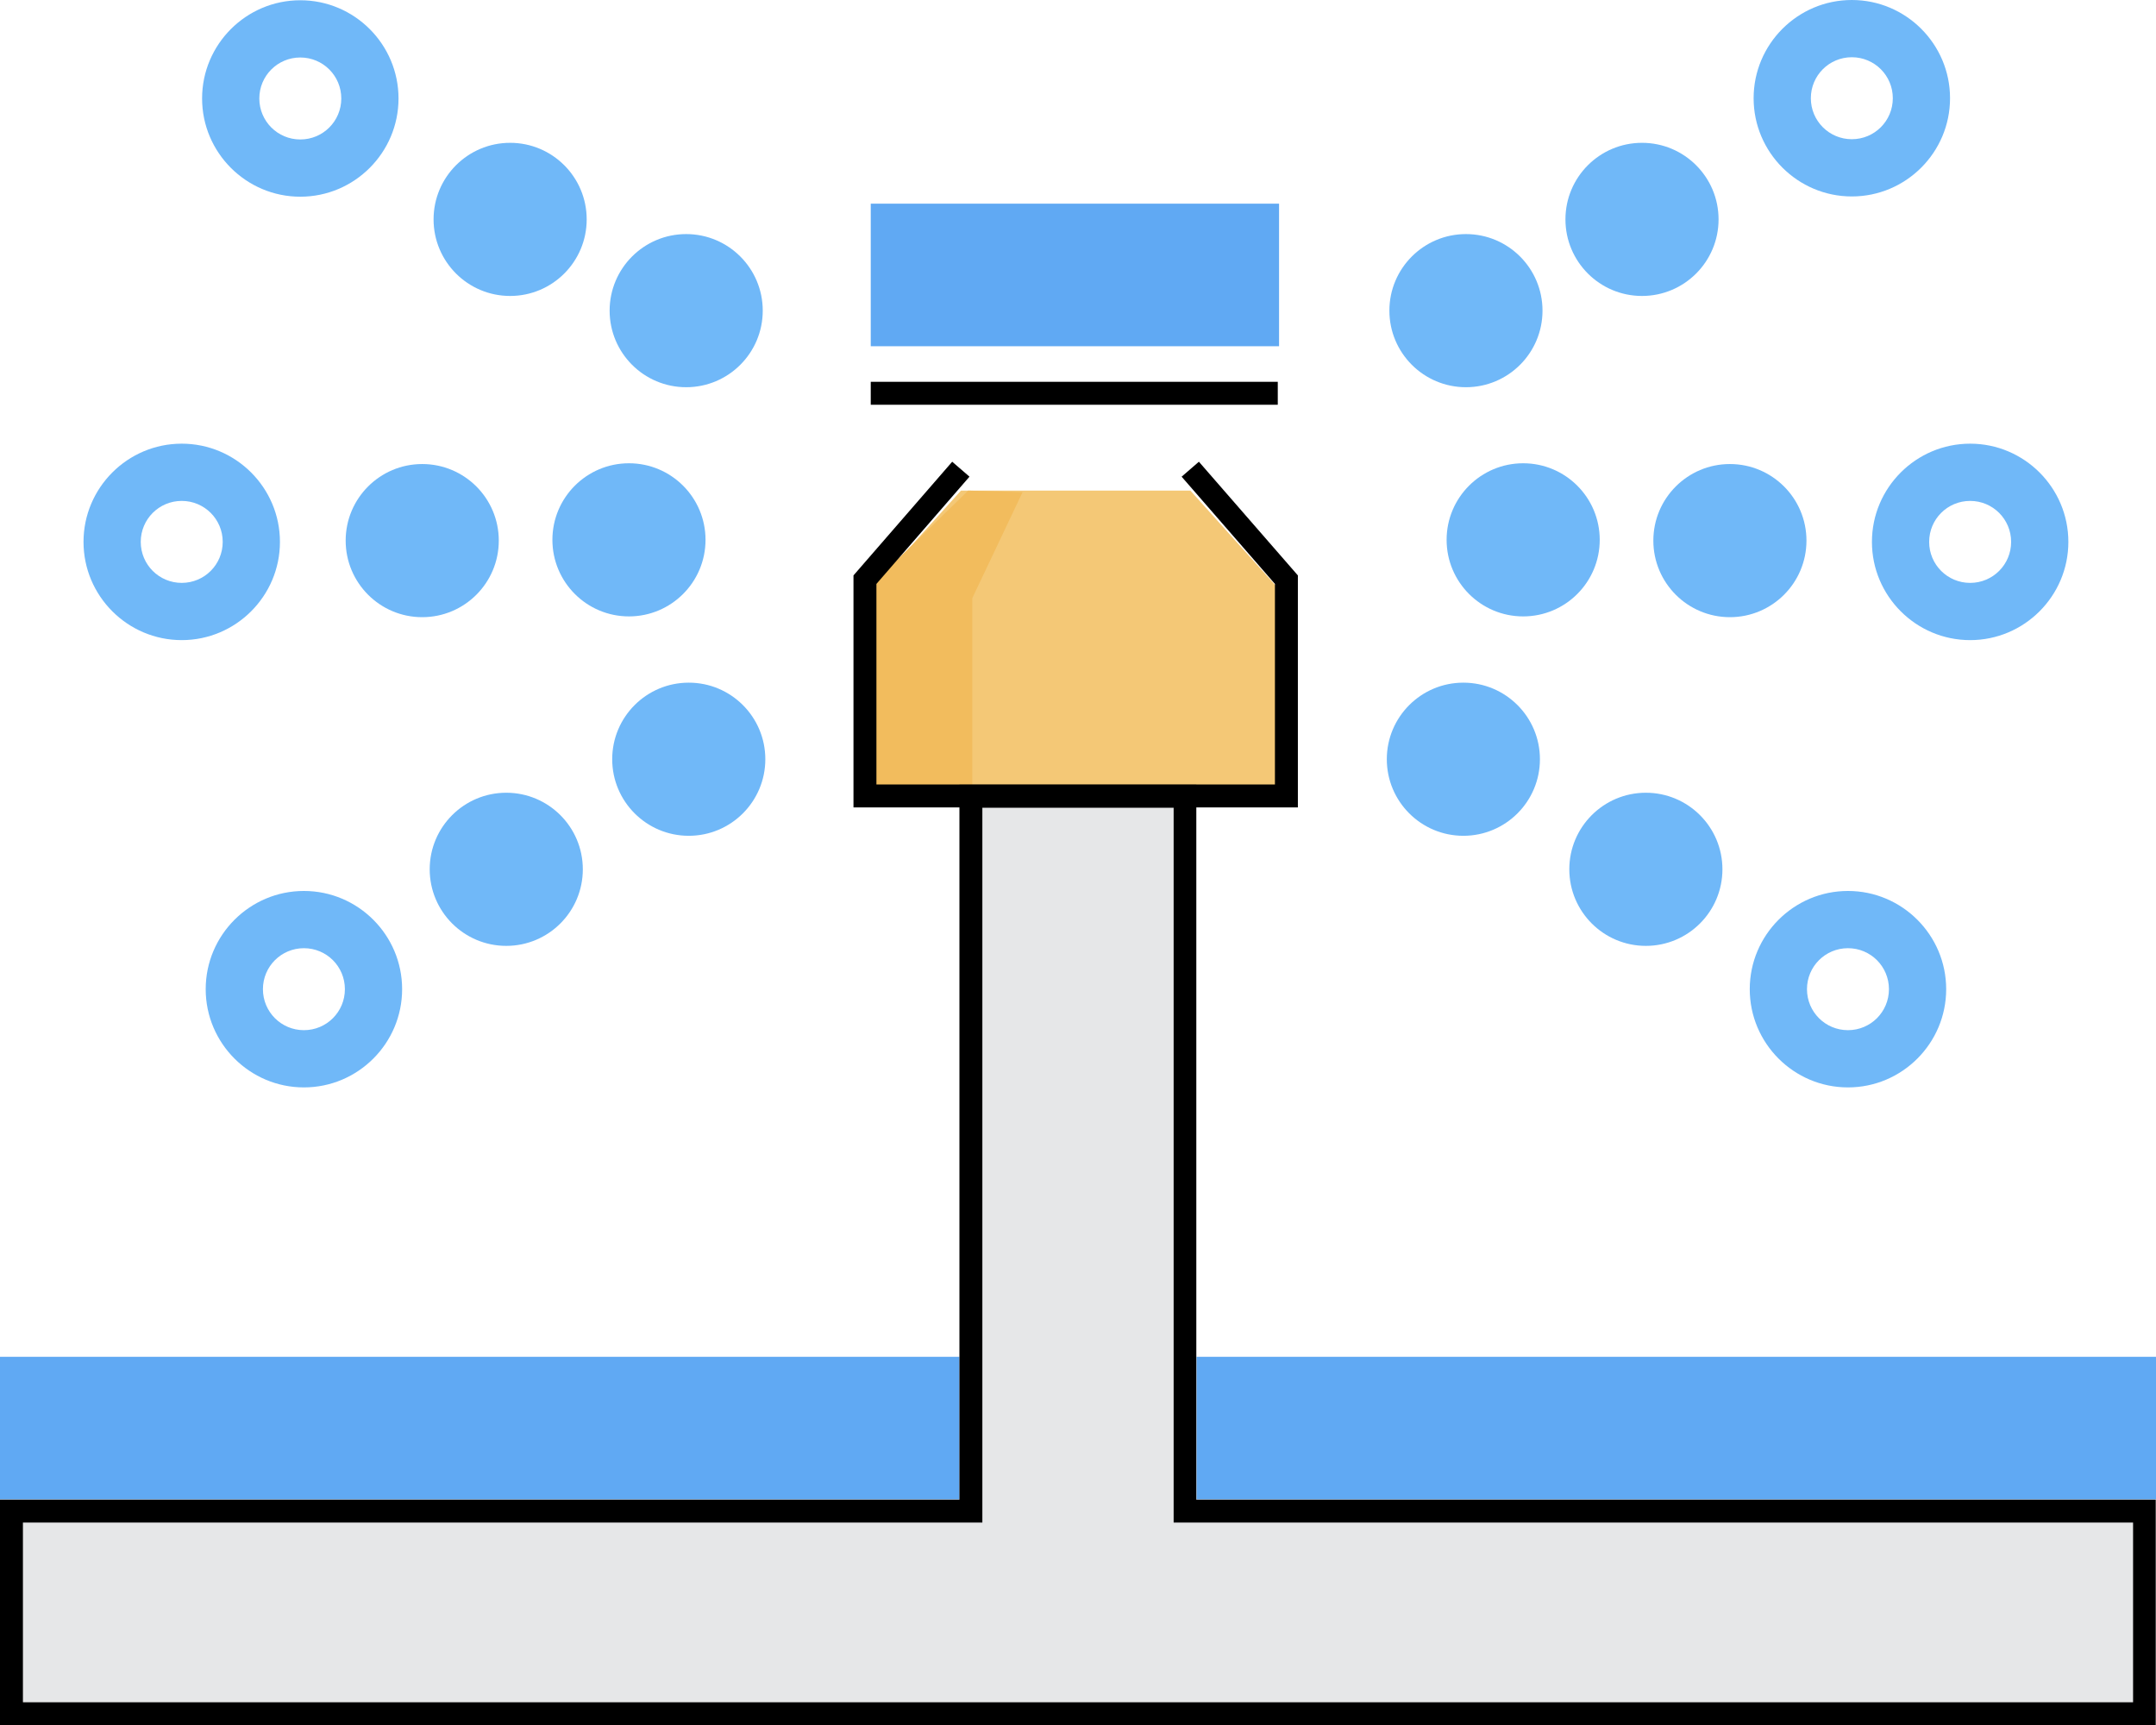 <?xml version="1.0" encoding="UTF-8"?><svg id="_レイヤー_2" xmlns="http://www.w3.org/2000/svg" viewBox="0 0 83.64 66.92"><defs><style>.cls-1,.cls-2,.cls-3,.cls-4,.cls-5,.cls-6{stroke-width:0px;}.cls-2{fill:#f4c876;}.cls-3{fill:#60a9f3;}.cls-4{fill:#70b8f8;}.cls-5{fill:#f2bc5d;}.cls-6{fill:#e6e7e8;}</style></defs><g id="_レイヤー_1-2"><rect class="cls-3" y="52.63" width="37.22" height="5.53"/><rect class="cls-3" x="46.42" y="52.63" width="37.22" height="5.53"/><rect class="cls-3" x="33.78" y="7.9" width="15.84" height="5.53"/><polygon class="cls-6" points=".89 66.03 82.75 66.03 82.75 59.06 45.53 59.06 45.53 31.32 38.11 31.32 38.11 59.06 .89 59.06 .89 66.03"/><polyline class="cls-2" points="37.28 19.03 33.55 23.17 33.55 23.17 33.55 31.27 49.9 31.27 49.9 23.17 49.9 23.17 46.18 19.03"/><rect class="cls-1" x="33.78" y="14.81" width="15.79" height=".89"/><polygon class="cls-5" points="39.67 19.09 37.72 23.2 37.72 30.88 33.55 30.88 33.55 22.93 37.56 19.03 39.67 19.09"/><path class="cls-1" d="m83.64,66.92H0v-8.75h37.22v-27.73h9.19v27.73h37.22v8.75Zm-82.75-.89h81.86v-6.97h-37.22v-27.73h-7.42v27.73H.89v6.97Z"/><polygon class="cls-1" points="50.35 31.32 33.11 31.32 33.11 22.32 36.94 17.91 37.61 18.49 34 22.65 34 30.43 49.46 30.43 49.46 22.65 45.84 18.49 46.51 17.91 50.35 22.32 50.35 31.32"/><path class="cls-4" d="m11.65,7.63c-2.1,0-3.81-1.71-3.81-3.81s1.71-3.81,3.81-3.81,3.81,1.71,3.81,3.81-1.71,3.81-3.81,3.81Zm0-5.4c-.88,0-1.59.71-1.59,1.59s.71,1.59,1.59,1.59,1.59-.71,1.59-1.59-.71-1.59-1.59-1.59Z"/><path class="cls-4" d="m11.79,42.18c-2.1,0-3.81-1.71-3.81-3.81s1.71-3.81,3.81-3.81,3.81,1.71,3.81,3.81-1.71,3.81-3.81,3.81Zm0-5.4c-.88,0-1.59.71-1.59,1.59s.71,1.59,1.59,1.59,1.59-.71,1.59-1.59-.71-1.59-1.59-1.59Z"/><path class="cls-4" d="m7.05,24.83c-2.1,0-3.81-1.71-3.81-3.81s1.71-3.81,3.81-3.81,3.81,1.71,3.81,3.81-1.71,3.81-3.81,3.81Zm0-5.4c-.88,0-1.59.71-1.59,1.59s.71,1.59,1.59,1.59,1.59-.71,1.59-1.59-.71-1.59-1.59-1.59Z"/><circle class="cls-4" cx="26.62" cy="12.05" r="2.97"/><circle class="cls-4" cx="24.4" cy="20.94" r="2.97"/><circle class="cls-4" cx="26.72" cy="29.45" r="2.97"/><circle class="cls-4" cx="16.38" cy="20.97" r="2.97"/><circle class="cls-4" cx="19.79" cy="8.51" r="2.97"/><circle class="cls-4" cx="19.64" cy="33.72" r="2.97"/><path class="cls-4" d="m68.03,3.81C68.03,1.71,69.74,0,71.84,0s3.81,1.71,3.81,3.81-1.71,3.81-3.81,3.81-3.81-1.71-3.81-3.81Zm2.22,0c0,.88.71,1.59,1.59,1.59s1.59-.71,1.59-1.59-.71-1.59-1.59-1.59-1.59.71-1.59,1.59Z"/><path class="cls-4" d="m67.88,38.37c0-2.1,1.71-3.81,3.81-3.81s3.81,1.71,3.81,3.81-1.71,3.81-3.81,3.81-3.81-1.71-3.81-3.81Zm2.22,0c0,.88.71,1.59,1.59,1.59s1.59-.71,1.59-1.59-.71-1.59-1.59-1.59-1.59.71-1.59,1.59Z"/><path class="cls-4" d="m72.62,21.02c0-2.1,1.71-3.81,3.81-3.81s3.81,1.71,3.81,3.81-1.71,3.81-3.81,3.81-3.81-1.71-3.81-3.81Zm2.22,0c0,.88.71,1.59,1.59,1.59s1.59-.71,1.59-1.59-.71-1.59-1.59-1.59-1.59.71-1.59,1.59Z"/><circle class="cls-4" cx="56.87" cy="12.05" r="2.97"/><circle class="cls-4" cx="59.09" cy="20.94" r="2.97"/><circle class="cls-4" cx="56.77" cy="29.45" r="2.97"/><circle class="cls-4" cx="67.11" cy="20.97" r="2.97"/><circle class="cls-4" cx="63.7" cy="8.51" r="2.97"/><circle class="cls-4" cx="63.85" cy="33.72" r="2.97"/></g></svg>